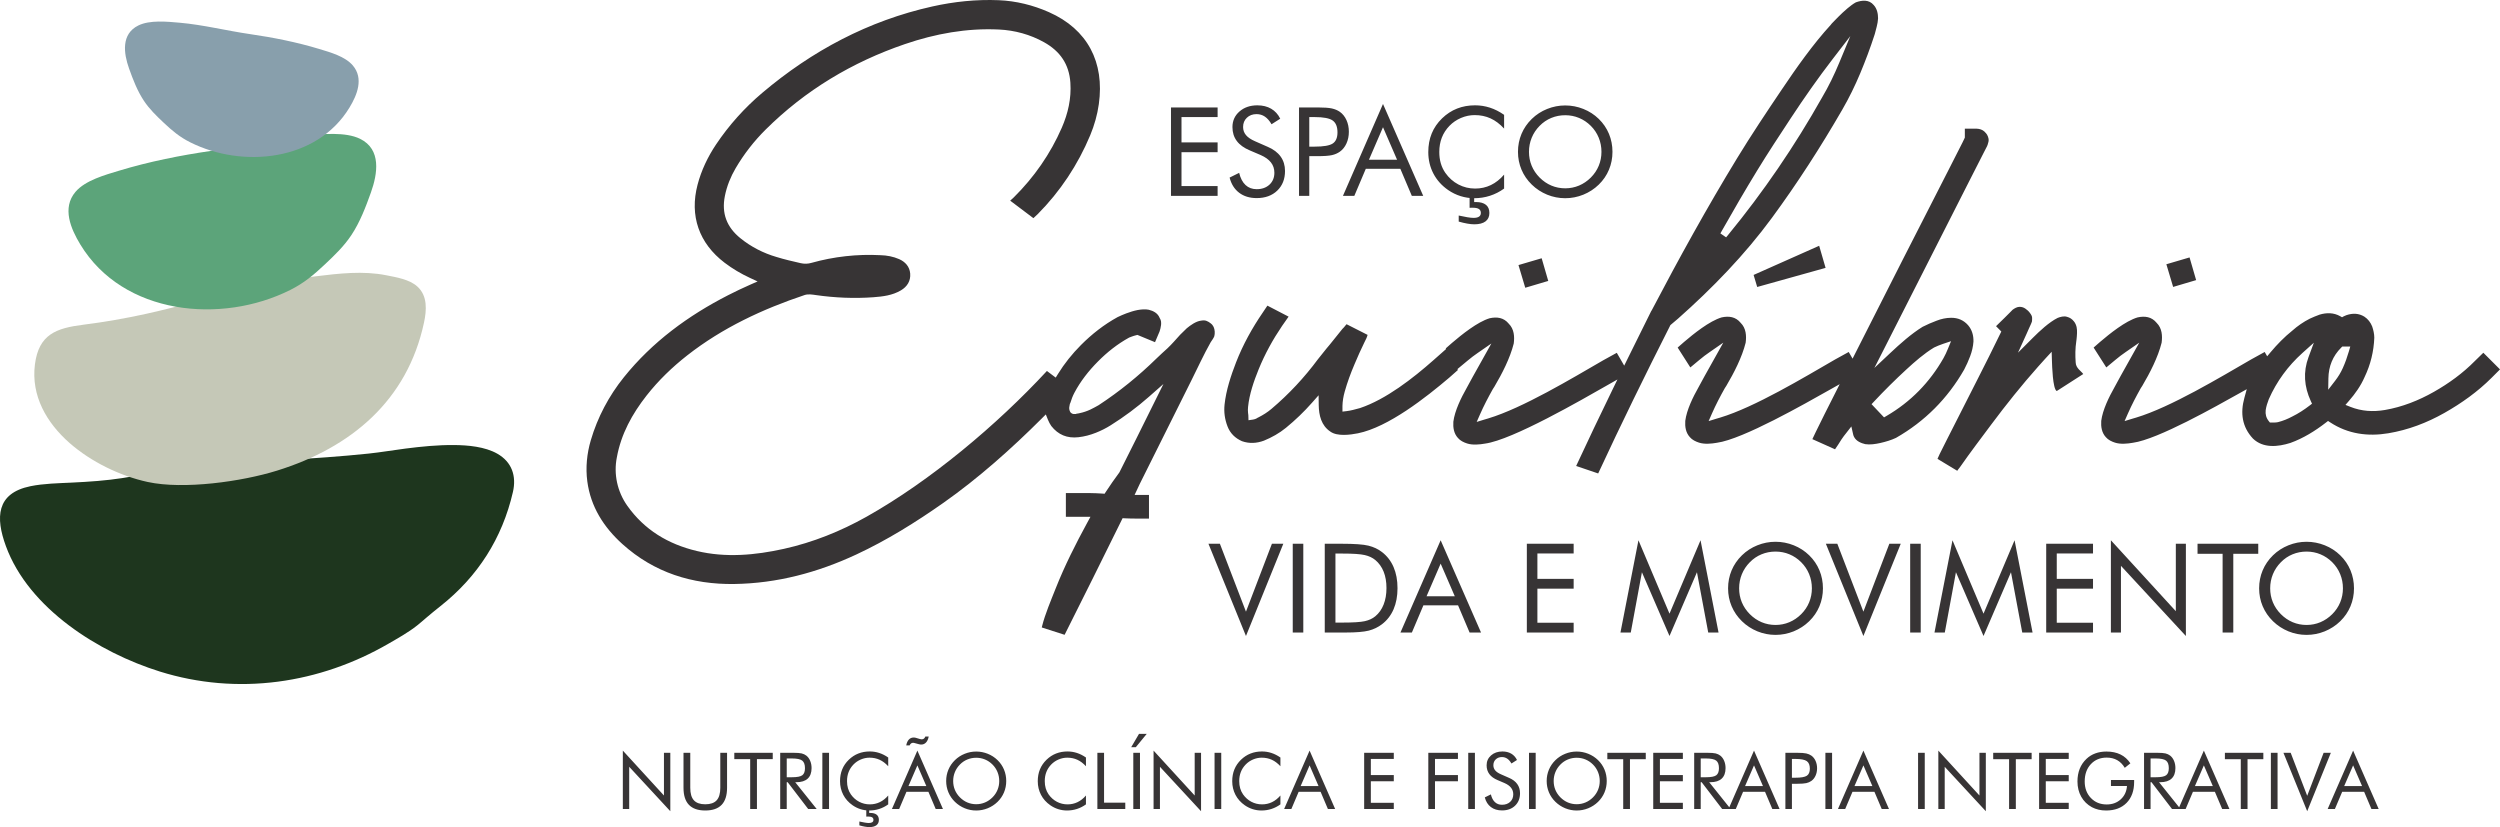 <svg xmlns="http://www.w3.org/2000/svg" xmlns:xlink="http://www.w3.org/1999/xlink" xmlns:xodm="http://www.corel.com/coreldraw/odm/2003" xml:space="preserve" width="224.56mm" height="74.293mm" style="shape-rendering:geometricPrecision; text-rendering:geometricPrecision; image-rendering:optimizeQuality; fill-rule:evenodd; clip-rule:evenodd" viewBox="0 0 22647.97 7492.79"> <defs>  <style type="text/css">       .fil5 {fill:#373435}    .fil3 {fill:#889FAC}    .fil2 {fill:#5CA47A}    .fil0 {fill:#1E361E}    .fil1 {fill:#C5C8B7}    .fil4 {fill:#373435;fill-rule:nonzero}     </style> </defs> <g id="Layer_x0020_1">    <path class="fil0" d="M4646.58 4457.34c-96.58,419.83 -318.9,766.7 -655.59,1032.94 -44.53,35.2 -88.35,71.06 -131.48,107.95 -26.65,22.78 -53.01,46.08 -80.49,67.87 -79.7,63.17 -175.75,116.65 -263.64,167.37 -307.19,177.28 -646.28,296.01 -998.21,341.95 -359.62,46.95 -722.12,16.46 -1068.44,-91.58 -552.56,-172.38 -1187.84,-569.91 -1395.31,-1136.52 -94.3,-257.52 -88.43,-478.99 222.47,-542.75 118.07,-24.22 251.6,-26.72 372.2,-32.52 157.78,-7.58 313.67,-17.76 469.88,-42.65 240.22,-38.27 478.75,-85.68 721.24,-108.25 499.19,-46.44 1001.19,-59.64 1499.74,-112.08 110.53,-11.63 222.02,-31 332.56,-45.17 144.94,-18.57 294.02,-33.5 440.25,-32.31 126.84,1.04 281.03,14.49 393.18,78.26 131.89,75.01 175.22,201.5 141.63,347.5z"></path>  <path class="fil1" d="M3840.99 2923.02c-151.48,706.37 -660.59,1131.68 -1330.89,1340.33 -318.91,99.27 -846.74,174.09 -1173.9,102.59 -249.69,-54.57 -512,-182.59 -704.9,-351.86 -208.44,-182.89 -351.25,-427.84 -314.96,-712.68 34.7,-272.36 192.57,-328.74 437.88,-359.63 191.82,-24.15 381.49,-57.28 570.26,-98.93 163.9,-36.16 325.99,-78.5 488.23,-121.35 161.69,-42.71 323.21,-85.21 486.51,-121.44 185.53,-41.16 371.88,-73.79 560.54,-96.9 210.4,-25.77 429.03,-51.38 639.05,-9.54 92.16,18.36 209.91,37.08 281.75,101.8 94.03,84.71 84.62,214.77 60.42,327.61z"></path>  <path class="fil2" d="M2776.01 1227.17c143.4,-12.59 353.55,-34.48 485.61,30.22 195.43,95.74 158.85,317.02 98.7,486.06 -46.9,131.78 -99.87,270.33 -177.7,387.33 -66.63,100.17 -150.59,180.74 -237.62,262.73 -101.37,95.49 -189.4,170.15 -315.74,233.46 -624.11,312.71 -1513.22,227.62 -1901.28,-411.62 -86.14,-141.9 -168.3,-331.04 -44.15,-477.18 88.95,-104.73 268.82,-153.54 396.48,-192.26 268.8,-81.55 557.74,-139.32 835.88,-179.45 286.26,-41.31 571.96,-114.03 859.83,-139.29z"></path>  <path class="fil3" d="M1626.79 205.66c214.38,18.81 426.82,72.85 639.93,103.61 207.76,29.97 423.5,73.13 624.28,134.05 100.57,30.51 235.26,67.37 305.45,149.99 99.83,117.52 39.22,266.42 -30.65,381.52 -294.64,485.35 -967.93,552.19 -1442.44,314.44 -95.97,-48.09 -163.03,-104.73 -240.05,-177.25 -66.04,-62.22 -129.33,-123.16 -179.9,-199.19 -58.97,-88.64 -99.01,-192.94 -134.53,-292.77 -49.06,-137.85 -72.57,-312.49 84.97,-389.66 103.45,-50.69 260.75,-34.58 372.93,-24.73z"></path>  <path class="fil4" d="M10608.15 1774.35l0 -801.11 422.38 0 0 87.38 -327.17 0 0 229.67 327.17 0 0 88.51 -327.17 0 0 307.03 327.17 0 0 88.52 -422.38 0zm875.44 -444.66c52.1,22.23 91.51,51.73 117.85,88.52 26.5,36.78 39.74,80.48 39.74,130.76 0,73.57 -23.51,132.96 -70.37,177.94 -46.91,45.03 -108.91,67.62 -186.39,67.62 -63.14,0 -115.98,-16.06 -158.72,-48.4 -42.57,-32.29 -71.32,-78.02 -86.47,-137.4l86.47 -42.78c11.73,48.56 31,85.35 57.88,110.36 26.73,25.01 60.3,37.54 100.83,37.54 47.82,0 86.47,-13.82 116.14,-41.28 29.5,-27.63 44.28,-63.46 44.28,-107.52 0,-35.87 -10.28,-66.89 -31,-93.39 -20.55,-26.5 -51.57,-48.72 -93.17,-67.04l-97.51 -41.66c-53.22,-22.22 -93.01,-50.81 -118.93,-85.89 -26.18,-34.91 -39.25,-76.94 -39.25,-125.89 0,-56.91 21.1,-103.98 63.51,-141.15 42.41,-37.17 96.39,-55.85 162.08,-55.85 48.04,0 89.85,10.29 124.93,30.63 35.34,20.51 62.75,50.61 82.36,90.55l-78.77 50.23c-17.78,-30.94 -37.91,-53.92 -60.14,-69.08 -22.22,-15.1 -47.44,-22.75 -75.44,-22.75 -35.88,0 -65.17,10.97 -87.99,32.83 -22.75,21.85 -34.16,49.69 -34.16,83.69 0,28.38 8.78,53.01 26.34,73.74 17.35,20.94 44.61,39.25 81.39,55.31l114.49 50.39zm377.39 84.98l0 359.68 -92.96 0 0 -801.11 167.87 0c58.8,0 102.12,3.16 129.8,9.31 27.79,6.16 51.88,16.44 72.23,30.63 25.6,18.1 45.57,43.17 59.97,74.86 14.35,31.75 21.63,66.88 21.63,105.53 0,38.82 -7.28,73.95 -21.63,105.71 -14.4,31.75 -34.37,56.76 -59.97,74.85 -20.35,14.56 -44.45,25.06 -71.86,31.21 -27.68,6.16 -71,9.32 -130.17,9.32l-26.72 0 -48.2 0zm0 -86.26l48.2 0c81.6,0 136.7,-9.53 164.92,-28.75 28.17,-19.06 42.36,-52.47 42.36,-100.29 0,-50.98 -14.56,-86.86 -43.48,-107.58 -28.98,-20.72 -83.7,-31.16 -163.8,-31.16l-48.2 0 0 267.79zm667.78 -175.9l-127.33 294.67 254.88 0 -127.55 -294.67zm0 -210.66l364.34 832.5 -103.25 0 -104.04 -245.41 -312.76 0 -104.04 245.41 -103.07 0 362.83 -832.5zm1097.12 222.97c-38.28,-41.65 -79.19,-72.44 -122.52,-92.26 -43.48,-19.97 -91.51,-29.87 -143.98,-29.87 -42.36,0 -83.64,8.56 -123.96,25.75 -40.16,17.2 -75.29,41.13 -104.79,71.71 -30.63,31.75 -53.6,67.25 -68.91,106.44 -15.32,39.25 -22.97,82.57 -22.97,130.01 0,37.17 4.5,71.49 13.66,102.86 9.16,31.39 22.75,60.14 41.07,86.48 32.13,45.57 71.54,80.69 118.39,105.32 46.91,24.64 97.51,36.95 151.86,36.95 51.13,0 98.58,-10.6 142.28,-31.7 43.9,-21.16 83.85,-52.7 119.89,-94.72l0 126.42c-39.79,28.8 -82.51,50.65 -128.3,65.37 -45.73,14.79 -93.17,22.07 -142.11,22.07 -42.19,0 -83.48,-6.37 -123.64,-18.9 -40.11,-12.48 -77.64,-31 -112.77,-55.05 -58.26,-40.38 -102.92,-90.22 -133.7,-149.24 -30.85,-59.22 -46.32,-124.02 -46.32,-194.75 0,-61.63 10.28,-117.86 31,-168.3 20.56,-50.6 51.89,-96.34 94.3,-137.62 40.91,-39.41 86.1,-68.91 135.79,-88.35 49.64,-19.61 103.83,-29.3 162.46,-29.3 46.48,0 91.3,7.07 134.62,21.1 43.53,14.03 86.26,35.66 128.67,65.17l0 124.38zm-411.19 842.56l0 -54.89c28.75,6.53 54.89,11.78 78.23,15.52 23.14,3.91 42.04,5.79 56.23,5.79 21.85,0 38.28,-3.75 49.48,-11.25 11.02,-7.44 16.59,-18.64 16.59,-33.57 0,-16.07 -5.94,-28.01 -17.72,-35.66 -11.78,-7.65 -30.26,-11.41 -55.26,-11.41 -7.28,0 -12.91,0 -17.02,0.16 -3.91,0.21 -8.04,0.37 -11.94,0.37l0 -108.11 41.44 0 0 56 15.9 0c39.73,0 69.98,8.41 90.76,25.22 20.73,16.6 31.16,41.28 31.16,73.79 0,33.04 -11.57,58.43 -34.92,76.2 -23.34,17.73 -57.35,26.5 -101.79,26.5 -18.31,0 -39.4,-2.09 -63.29,-6.37 -23.72,-4.11 -49.85,-10.28 -77.86,-18.31zm964.86 -301.36c43.69,0 85.57,-8.25 124.98,-24.84 39.57,-16.66 75.23,-40.92 106.99,-72.67 31.38,-31.38 55.26,-66.83 71.7,-106.61 16.44,-39.79 24.63,-81.97 24.63,-126.42 0,-44.82 -8.19,-87.6 -24.79,-128.14 -16.65,-40.53 -40.53,-76.2 -71.54,-107.2 -31.38,-31.33 -66.88,-55.27 -106.45,-71.71 -39.41,-16.44 -81.44,-24.63 -125.51,-24.63 -44.45,0 -86.63,8.19 -126.42,24.63 -39.79,16.44 -74.86,40.38 -105.48,71.71 -31.39,31.75 -55.27,67.62 -71.71,107.78 -16.44,40.16 -24.68,82.73 -24.68,127.55 0,44.45 8.03,86.42 24.31,125.84 16.23,39.4 40.32,75.07 72.08,107.2 32.12,32.12 67.78,56.39 106.83,72.82 39.19,16.44 81.01,24.69 125.08,24.69zm428.05 -330.54c0,57.3 -10.65,111.27 -31.75,161.87 -21.1,50.81 -51.94,95.79 -92.42,135.21 -40.53,39.4 -87.23,69.66 -139.92,91.13 -52.85,21.31 -107.36,31.97 -163.96,31.97 -56.55,0 -110.89,-10.66 -163.38,-31.97 -52.31,-21.47 -98.79,-51.73 -139.32,-91.13 -40.92,-39.79 -71.92,-84.93 -93.39,-135.74 -21.25,-50.61 -31.91,-104.42 -31.91,-161.34 0,-57.35 10.66,-111.32 31.91,-162.31 21.47,-50.81 52.47,-96.17 93.39,-135.95 40.16,-39.03 86.47,-69.08 139.11,-90.17 52.47,-21.1 107.04,-31.75 163.59,-31.75 56.97,0 111.7,10.65 164.55,31.75 52.64,21.1 99.17,51.14 139.33,90.17 40.48,39.41 71.32,84.61 92.42,135.42 21.1,50.98 31.75,105.11 31.75,162.84z"></path>  <path class="fil4" d="M11287.43 5761.64l-339.89 -835.73 103.72 0 236.17 615.27 235.11 -615.27 103.28 0 -338.39 835.73zm423.81 -31.51l0 -804.22 95.63 0 0 804.22 -95.63 0zm386.74 -89.99l60.94 0c98.77,0 167.22,-4.33 205.23,-12.9 38.08,-8.64 69.77,-23.24 95.08,-44.29 33,-27.37 58.12,-62.75 75.16,-106.09 17.22,-43.47 25.86,-93.13 25.86,-149.18 0,-56.25 -8.45,-105.72 -25.49,-148.5 -17.03,-42.52 -42.15,-77.78 -75.53,-105.72 -25.3,-21.17 -57.37,-36.2 -96.39,-45.15 -38.96,-9.02 -106.85,-13.52 -203.92,-13.52l-60.94 0 0 625.35zm-96.77 89.99l0 -804.22 154.51 0c114.18,0 194.59,5.82 241.25,17.29 46.67,11.58 87.74,30.93 122.82,57.93 46.09,35.57 81.17,80.98 104.96,136.28 23.8,55.31 35.58,119 35.58,191.21 0,71.77 -11.78,135.16 -35.39,190.27 -23.61,55.11 -58.69,100.45 -105.15,136.08 -35.26,27 -75.22,46.29 -120,57.94 -44.97,11.4 -114.74,17.22 -209.56,17.22l-34.51 0 -154.51 0zm1049.98 -624.22l-127.82 295.8 255.9 0 -128.08 -295.8zm0 -211.5l365.76 835.73 -103.66 0 -104.47 -246.32 -313.96 0 -104.4 246.32 -103.53 0 364.25 -835.73zm780.74 835.73l0 -804.22 424.07 0 0 87.74 -328.43 0 0 230.59 328.43 0 0 88.81 -328.43 0 0 308.2 328.43 0 0 88.86 -424.07 0zm1292.42 31.51l-249.89 -577.76 -101.03 546.25 -93.37 0 163.08 -835.73 281.2 664.94 281.2 -664.94 163.09 835.73 -93.38 0 -102.15 -546.25 -248.77 577.76zm960.36 -100.08c43.9,0 85.86,-8.27 125.44,-24.99 39.71,-16.66 75.53,-41.03 107.41,-72.9 31.5,-31.51 55.49,-67.08 71.96,-107.04 16.47,-39.96 24.74,-82.3 24.74,-126.89 0,-45.03 -8.27,-87.94 -24.93,-128.64 -16.66,-40.64 -40.64,-76.47 -71.77,-107.6 -31.51,-31.5 -67.14,-55.49 -106.85,-71.96 -39.59,-16.53 -81.73,-24.74 -126.01,-24.74 -44.6,0 -87,8.21 -126.89,24.74 -39.96,16.47 -75.16,40.46 -105.91,71.96 -31.51,31.88 -55.49,67.9 -72.03,108.17 -16.47,40.33 -24.74,83.04 -24.74,128.08 0,44.59 8.09,86.74 24.37,126.32 16.35,39.59 40.52,75.34 72.4,107.6 32.19,32.25 68.02,56.61 107.22,73.08 39.33,16.54 81.35,24.81 125.57,24.81zm429.69 -331.81c0,57.49 -10.71,111.73 -31.88,162.52 -21.23,50.98 -52.1,96.14 -92.81,135.72 -40.65,39.52 -87.56,69.89 -140.42,91.44 -53.05,21.42 -107.78,32.07 -164.59,32.07 -56.81,0 -111.35,-10.65 -164.03,-32.07 -52.48,-21.54 -99.14,-51.92 -139.85,-91.44 -41.03,-39.96 -72.15,-85.3 -93.69,-136.29 -21.42,-50.79 -32.07,-104.78 -32.07,-161.95 0,-57.56 10.65,-111.74 32.07,-162.9 21.54,-51.04 52.67,-96.58 93.69,-136.47 40.33,-39.21 86.8,-69.4 139.65,-90.57 52.68,-21.17 107.41,-31.87 164.22,-31.87 57.17,0 112.1,10.7 165.15,31.87 52.86,21.17 99.58,51.36 139.86,90.57 40.71,39.52 71.58,84.86 92.81,135.9 21.17,51.17 31.88,105.53 31.88,163.47zm366.45 431.89l-339.89 -835.73 103.72 0 236.17 615.27 235.11 -615.27 103.28 0 -338.39 835.73zm423.81 -31.51l0 -804.22 95.63 0 0 804.22 -95.63 0zm664.55 31.51l-249.89 -577.76 -101.02 546.25 -93.38 0 163.08 -835.73 281.2 664.94 281.21 -664.94 163.08 835.73 -93.38 0 -102.15 -546.25 -248.77 577.76zm567.8 -31.51l0 -804.22 424.07 0 0 87.74 -328.43 0 0 230.59 328.43 0 0 88.81 -328.43 0 0 308.2 328.43 0 0 88.86 -424.07 0zm586.02 0l0 -835.73 588.28 642.46 0 -610.95 91.12 0 0 835.73 -588.27 -635.69 0 604.18 -91.13 0zm1012.09 0l0 -713.1 -227.16 0 0 -91.12 550.01 0 0 91.12 -226.1 0 0 713.1 -96.76 0zm760.51 -68.57c43.9,0 85.87,-8.27 125.44,-24.99 39.71,-16.66 75.53,-41.03 107.41,-72.9 31.51,-31.51 55.49,-67.08 71.96,-107.04 16.48,-39.96 24.74,-82.3 24.74,-126.89 0,-45.03 -8.26,-87.94 -24.92,-128.64 -16.66,-40.64 -40.64,-76.47 -71.78,-107.6 -31.5,-31.5 -67.14,-55.49 -106.85,-71.96 -39.58,-16.53 -81.73,-24.74 -126.01,-24.74 -44.59,0 -86.99,8.21 -126.89,24.74 -39.96,16.47 -75.16,40.46 -105.91,71.96 -31.5,31.88 -55.49,67.9 -72.02,108.17 -16.47,40.33 -24.74,83.04 -24.74,128.08 0,44.59 8.08,86.74 24.37,126.32 16.34,39.59 40.51,75.34 72.39,107.6 32.19,32.25 68.02,56.61 107.22,73.08 39.33,16.54 81.36,24.81 125.57,24.81zm429.7 -331.81c0,57.49 -10.71,111.73 -31.88,162.52 -21.23,50.98 -52.11,96.14 -92.82,135.72 -40.64,39.52 -87.55,69.89 -140.41,91.44 -53.05,21.42 -107.79,32.07 -164.6,32.07 -56.8,0 -111.35,-10.65 -164.02,-32.07 -52.48,-21.54 -99.15,-51.92 -139.86,-91.44 -41.02,-39.96 -72.15,-85.3 -93.69,-136.29 -21.42,-50.79 -32.06,-104.78 -32.06,-161.95 0,-57.56 10.64,-111.74 32.06,-162.9 21.54,-51.04 52.68,-96.58 93.69,-136.47 40.33,-39.21 86.81,-69.4 139.66,-90.57 52.67,-21.17 107.41,-31.87 164.21,-31.87 57.18,0 112.11,10.7 165.15,31.87 52.87,21.17 99.58,51.36 139.86,90.57 40.71,39.52 71.59,84.86 92.82,135.9 21.17,51.17 31.88,105.53 31.88,163.47z"></path>  <path class="fil5" d="M22647.97 3346.44l-150.93 -150.93 -76.3 74.46c-109.38,111.09 -236.53,203.38 -372.27,280.26 -138.09,78.18 -286.56,136.94 -443.28,163.89 -105.99,18.22 -211.82,11.81 -312.19,-28.21l-45.05 -17.88 31.81 -36.63c56,-64.32 107.2,-136.43 141.48,-215.54 54.06,-112.93 83.24,-232.45 87.94,-356.26 0,-34.34 -8.31,-70.16 -19.2,-102.27 -14.62,-36.46 -37.5,-66.79 -70.68,-88.68 -51.25,-31.47 -105.53,-32.79 -162.46,-13.65 -7.92,2.64 -15.82,5.85 -23.16,9.86l-16.8 9.23 -16.62 -9.46c-59.27,-33.47 -123.13,-33.13 -186.47,-14.44 -29.87,10.72 -60.08,23.44 -89.2,36.8 -56.87,28.83 -109.66,65.17 -158.44,108.51 -72.28,57.84 -136.95,124.57 -195.93,194.61l-31.53 37.5 -22.59 -38.98 -121.92 67.18c-283.52,163.89 -729.73,432.91 -1041.96,527.04 -11.12,3.38 -22.3,6.41 -33.42,9.85l-71.83 22.02 30.27 -68.79c34.45,-78.3 74.41,-154.71 116.32,-229.35 4.36,-7.8 9.34,-15.41 13.7,-21.03 69.59,-117.81 141.82,-257.61 175.3,-390.95 8.08,-61.28 4.36,-130.87 -45.06,-179.59 -45.51,-56.29 -107.87,-63.74 -172.71,-49.58 -110.23,32.56 -254.05,148.92 -341.13,223.16l-57.14 50.09 114.87 180 82.15 -68.33c29.86,-25.63 61.84,-49.19 94.46,-71.71l121.93 -84.39 -72.34 129.44c-32.27,57.67 -64.49,115.45 -96.65,172.77 -18,33.71 -36.23,67.64 -55.15,101.23 -49.87,88.34 -107.65,204.71 -120.38,305.48 -3.44,51.71 3.96,106.11 41.62,146.98 20.98,25.05 53.36,40.3 83.11,49.87 49.3,15.82 111.32,10.21 162.17,1.15 225.73,-30.33 758.27,-332.99 959.82,-445.41l71.66 -40.01 -21.72 79.16c-37.89,137.7 -20.81,262.6 78.01,368.59 92.7,89.14 225.74,75.04 339.31,39.09 115.62,-41.5 224.02,-108.63 321.23,-184.01l19.43 -15.02 20.52 13.41c159.64,104.5 338.95,129.33 525.77,98.14 179.42,-29.92 348.99,-94.47 507.09,-183.79 154.99,-87.58 301.92,-192.2 428.03,-318.31l76.53 -76.59zm-1734.78 -111.09c-49.99,134.82 -39.27,267.25 20.29,396.97l11.47 24.88 -21.73 16.68c-49.3,38 -101.57,72.05 -156.89,99.22 -40.58,21.9 -84.15,39.62 -130.29,51.37 -12.27,2.46 -23.9,3.33 -35.54,3.33 -6.83,0 -13.71,0 -20.52,0l-16.39 0 -10.33 -12.79c-23.5,-29.01 -32.21,-62.31 -27.92,-99.86 4.99,-33.65 15.48,-66.21 27.81,-98.08 71.54,-161.99 173.63,-301.34 304.79,-419.2l103.64 -93.15 -48.38 130.64zm306.17 -96.31l72.34 0 -12.79 44.02c-15.02,51.54 -32.9,102.33 -54.98,151.28 -18.34,40.76 -41.61,78.99 -68.9,114.3l-63.28 82.04 1.65 -103.59c1.72,-107.94 39.38,-201.55 115.85,-277.96l10.1 -10.1zm-11563.46 1327.62l0 214.96 105.01 0c19.95,0 39.96,0 59.91,0l57.95 0 -27.75 50.85c-105.52,193.46 -206.7,393.92 -287.76,598.97 -40.93,103.47 -95.56,231.7 -122.56,339.7 -1.15,4.25 -2.29,8.65 -3.21,13.13l206.93 66.54c172.84,-343.36 344.63,-689.49 515.4,-1036.06l10.02 -20.4 22.7 1.26c36.97,2.01 74.24,2.41 111.26,2.41l105.02 0 0 -214.11 -130.36 0 46.89 -100.2c156.21,-313.62 312.25,-626.89 468.85,-939.88 55.37,-110.52 111.37,-233.31 173.23,-342.69 8.25,-11 14.5,-20.75 20.23,-30.44 3.9,-6.71 10.89,-17.88 12.84,-24.31 3.16,-13.12 5.34,-28.2 3.84,-43.04 -2.29,-29.81 -11.63,-55.77 -37.08,-74.46 -11.24,-9.52 -23.62,-16.29 -36.35,-21.5 -15.24,-6.65 -33.71,-5.56 -50.44,-2.58 -45.98,5.4 -96.2,41.68 -129.21,68.96 -40.64,37.49 -79.75,78.19 -116.72,121.64 -19.14,20.46 -38.23,41.61 -58.23,59.9 -33.59,30.67 -67.53,60.89 -99.98,92.7 -160.67,157.24 -335.45,299.29 -524.34,422.94 -24.59,14.33 -49.41,26.94 -74.4,39.43 -30.73,14.45 -62.71,25.05 -94.7,31.99 -10.09,2.69 -20.93,4.58 -31.87,5.45l-2.92 2.92 -18.35 0c-11.17,0 -21.44,-4.7 -29.24,-12.56l-3.89 -3.9 -2.52 -4.92c-6.3,-12.5 -9.12,-25.69 -7.56,-39.73 0.92,-8.83 2.8,-17.43 4.58,-26.08l0.87 -4.36 1.95 -4.01c1.2,-2.41 2.35,-4.7 3.04,-6.66 9.06,-30.49 20.81,-61.39 35.94,-90.1 55.32,-104.85 129.38,-198.86 212.66,-282.9 83.87,-84.72 177.19,-159.07 283.58,-217.54 8.95,-3.83 16.4,-5.96 24.13,-9.17 13.29,-5.1 26.48,-8.82 39.73,-12.09l11 -2.75 159.41 65.92 41.11 -96.87c10.55,-31.76 24.53,-86.22 3.44,-118.2l-1.9 -2.86 -1.26 -3.22c-17.02,-42.19 -56.46,-62.42 -98.08,-72.8 -31.93,-6.77 -69.53,-2.86 -101.57,2.75 -34.74,6.88 -69.03,17.94 -102.21,30.27 -26.09,10.32 -53.54,21.15 -78.36,33.58 -122.67,67.19 -233.82,154.26 -332.71,253.77 -78.93,79.39 -149.44,166.87 -208.13,262.26l-19.84 32.21 -79.8 -60.19c-452.46,488.79 -1057.21,996.29 -1634.23,1320.57 -233.93,131.43 -485.59,232.5 -747.84,290.74 -261.57,58.06 -527.32,82.43 -790.54,19.42 -259.34,-62.14 -474.13,-190.83 -629.48,-410.55 -89.42,-126.51 -124.56,-286.56 -93.78,-438.35 38.11,-210.26 138.26,-392.39 269.19,-559.25 107.08,-136.43 232.73,-257.61 369.16,-364.41 318.43,-249.12 681.75,-418.69 1063.81,-546.46 32.16,-10.04 68.44,-3.84 100.77,0.81 172.09,24.65 346.81,32.27 520.21,19.66 87.59,-6.41 172.83,-16.96 249.99,-62.31 56.58,-33.3 89.48,-85.35 84.2,-152.08 -4.98,-62.65 -44.43,-106.56 -100.6,-131.1 -52.91,-23.1 -111.09,-34.22 -169.15,-35.54 -210.44,-11.11 -422.19,12.73 -624.26,69.42 -31.41,9.52 -65.63,10.38 -97.96,2.87 -73.26,-16.97 -146.69,-33.42 -218.23,-55.72 -118.95,-34.34 -231.3,-91.89 -327.83,-170.08 -124.28,-100.65 -172.26,-225.51 -140.73,-383.09 17.71,-88.68 51.71,-173.29 97.4,-251.25 75.15,-128.12 166.93,-245.92 272.34,-350.53 358.56,-355.81 783.78,-610.79 1261.06,-773.87 275.9,-94.24 560.11,-146.12 852.35,-132.07 143.24,6.88 282.83,45.16 408.2,115.11 145.25,81.05 227.23,199.03 238.52,366.47 9.63,142.73 -20.99,277.56 -77.74,408.03 -102.77,236.28 -251.7,450.05 -435.14,631.19 -10.6,10.09 -21.38,19.95 -32.32,29.57l210.2 158.5c13.12,-11.87 26.08,-23.9 38.69,-36.12 203.62,-204.88 364.92,-448.21 476.08,-715.05 37.6,-90.22 64.55,-185.44 78.07,-282.31 52.69,-377.65 -100.83,-677.62 -452.74,-833.08 -143.83,-63.52 -297.22,-101.41 -454.46,-107.95 -201.61,-8.31 -403.95,12.73 -600.75,56.64 -579.42,129.14 -1090.64,401.43 -1542.34,783.72 -160.06,135.4 -300.95,292.69 -417.66,466.84 -74.52,111.27 -132.88,233.77 -167.1,363.43 -74.47,282.03 12.95,531.68 245,707.89 71.19,54.12 148.53,99.69 229.58,137.29l68.96 31.93 -69.53 30.72c-66.21,29.24 -131.57,60.36 -196.05,93.32 -363.95,186.08 -688.57,424.2 -945.95,744.29 -135.8,168.87 -238.24,362.34 -299.35,570.32 -35.42,120.38 -48.32,248.09 -31.75,372.77 30.44,229.7 148.69,415.31 318.71,568.42 285.93,257.55 631.19,366.65 1012.68,361.14 387.68,-5.56 755.35,-103.98 1105.6,-267.25 277.85,-129.49 538.56,-291.95 789.06,-467.99 315.74,-221.9 617.6,-491.09 890.8,-764.07l36.86 -36.85 19.37 48.38c8.08,20.23 18.63,39.43 30.27,56.52 62.37,79.63 143.43,112.87 244.83,101.75 55.6,-6.14 108.91,-20.46 160.79,-41.22 45.97,-18.4 90.35,-40.64 132.24,-66.96 122.33,-76.75 238.24,-162.79 346.58,-258.24l131.44 -115.79 -248.5 500.54 -150.65 300.44 -1.78 2.41c-42.14,56.69 -82.43,114.7 -121.07,173.8l-11.12 17.02 -20.23 -1.55c-73.71,-5.5 -151.45,-4.81 -225.4,-4.81l-105.01 0zm5304.2 -1651.43c-72.81,146.34 -145.43,292.8 -217.66,439.5l-28.38 57.73 -67.3 -116.32 -121.92 67.19c-283.52,163.88 -729.73,432.9 -1041.96,527.03 -11.12,3.38 -22.3,6.42 -33.42,9.86l-71.83 22.01 30.27 -68.78c34.45,-78.3 74.41,-154.72 116.32,-229.35 4.35,-7.8 9.34,-15.42 13.7,-21.04 69.59,-117.8 141.82,-257.61 175.3,-390.94 8.08,-61.28 4.36,-130.87 -45.06,-179.59 -45.51,-56.3 -107.87,-63.75 -172.71,-49.59 -110.23,32.57 -254.05,148.93 -341.13,223.16l-57.2 50.1 3.44 5.45 -115.91 102.38c-183.89,162.4 -427.69,353.29 -663.8,432.68 -21.96,6.19 -43.12,11.86 -64.44,16.96 -18.46,4.48 -37.49,8.31 -56.41,10.61l-38.47 4.58 0 -43.68c0,-2.46 0,-4.92 0,-7.8 0.98,-43.62 8.49,-86.96 20.12,-128.63 23.85,-85.18 54.46,-168.13 89.26,-249.41 28.15,-65.7 56.64,-132.3 88.56,-196.21 6.54,-13.07 12.5,-26.72 18.69,-38.12 3.84,-9 8.2,-20.12 11.12,-31.3l-190.55 -96.65c-3.15,3.66 -6.24,7.33 -9.34,10.83 -8.54,10.55 -18.41,23.1 -28.72,32.16 -29.46,35.93 -59.68,73.48 -89.65,111.55 -18.11,22.24 -35.54,44.71 -53.83,65.4 -25.8,32.1 -51.99,64.84 -77.73,97.22 -122.56,165.38 -263.29,316.59 -420.93,449.81 -35.6,30.16 -75.72,55.44 -117.28,76.59 -3.27,1.66 -6.6,3.27 -7.56,3.5 -11.41,8.53 -27.35,14.67 -44.08,17.14l-39.32 5.68 -1.38 -46.26c-1.78,-9.23 -2.74,-16 -2.69,-21.32 -1.66,-16.46 -1.95,-35.26 0.17,-52.97 11.18,-114.25 52.63,-234.4 95.79,-340.56 56.41,-138.55 128.52,-269.83 212.67,-393.7l58.75 -83.7 -192.03 -99.69 -41.16 61.51c-96.93,141.19 -180.34,292.12 -242.48,451.65 -46.61,119.63 -90.97,254.8 -104.45,383.1 -7.17,68.1 2.06,133.27 26.6,197.3 24.54,63.97 70.28,107.65 131.38,134.48 65.98,23.22 132.83,19.61 198.81,-4.93 71.42,-29.35 139.52,-67.41 199.82,-116.76 84.73,-69.37 163.83,-145.32 236.28,-227.46l59.05 -66.96 1.14 89.26c1.15,92.06 23.45,185.55 105.02,239.66 62.03,45.75 181.09,29.58 249.93,15.76 275.15,-55.31 618.52,-326.51 827.29,-503.98l79.45 -70.29 -6.08 -6.76 92.01 -76.47c29.86,-25.63 61.84,-49.19 94.46,-71.72l121.93 -84.38 -72.34 129.44c-32.27,57.67 -64.49,115.45 -96.65,172.77 -18,33.71 -36.23,67.63 -55.15,101.23 -49.87,88.34 -107.65,204.71 -120.38,305.48 -3.44,51.71 3.96,106.1 41.62,146.98 20.98,25.05 53.36,40.3 83.11,49.87 49.3,15.82 111.32,10.21 162.17,1.14 248.84,-33.41 880.83,-399.66 1103.13,-526.11l96.53 -54.86 -48.55 99.8c-110.47,227.05 -219.32,454.81 -325.54,683.82l199.54 67.75c208.66,-449.87 427.23,-895.45 651.25,-1337.87l3.1 -6.19 69.82 -59.16c310.52,-275.04 604.02,-577.82 850.17,-912.88 230.73,-314.01 441.85,-642.19 636.86,-979.37 61.39,-106.22 115.51,-216.63 162.8,-329.78 47.4,-113.39 90.63,-228.55 128.52,-345.44 0.75,-3.95 2.01,-7.8 3.67,-11.46 5.73,-22.08 11.41,-44.08 17.25,-66.04 6.66,-24.71 10.5,-49.76 12.04,-74.18 -0.06,-42.36 -8.77,-87.13 -39.21,-120.72 -43.39,-52.05 -106.56,-44.43 -161.93,-24.82 -25.16,13.65 -51.65,34.28 -75.5,54.12 -29.69,24.65 -57.33,51.42 -84.78,78.48 -19.72,19.37 -38.87,39.2 -57.84,59.27 -3.04,4.47 -6.24,8.89 -9.57,12.15 -162.11,177.12 -309.6,387.21 -444.02,586.7 -137.58,204.07 -275.33,410.27 -403.5,620.35 -273.1,447.58 -527.15,908.24 -770.66,1372.56l-5.15 9.8 -1.26 0.64zm640.7 -728.18c103.06,-181.94 207.97,-363.03 317.11,-541.42 98.78,-161.43 203.33,-320.21 307.38,-478.25 119.81,-181.94 245,-360.85 377.93,-533.5l159.24 -206.88 -100.26 241.04c-45.05,108.4 -96.36,215.08 -156.2,315.69 -246.49,437.66 -529.67,853.49 -848.68,1242.14l-20.06 24.36 -51.99 -35.7 15.53 -27.46zm4086.07 512.24l208.32 -61.73 -59.62 -205.51 -210.09 61.79 61.39 205.45zm-2134.67 1557.77l178.74 107.82c0.81,-1.03 1.55,-2.06 2.29,-3.1l10.27 -14.79 0.8 0c5.45,-7.56 11.12,-14.97 16.46,-21.96 89.25,-128.01 185.32,-254.41 279.05,-380.05 134.43,-180.12 274.92,-355.81 424.2,-523.82 21.61,-24.37 43.17,-48.84 65.29,-72.69l57.03 -61.74 2.58 84.04c1.2,40.06 7.16,253.08 42.76,271.25 2.06,-0.11 5.96,-2.86 7.62,-3.89l233.25 -149.73c-19.03,-27.46 -66.9,-52.39 -68.62,-104.91 -4.58,-62.37 -4.24,-127.2 5.57,-191.45 1.2,-4.99 1.78,-8.66 1.89,-13.99 3.67,-33.59 8.6,-84.15 0.87,-115.4 -4.42,-18.11 -11.7,-36.28 -24.37,-51.18 -16.57,-21.04 -36.12,-34.45 -62.77,-41.39 -27.11,-9.23 -61.62,0.98 -84.38,9.91 -78.07,39.15 -162.74,118.43 -225.11,180.74l-134.37 134.43 78.77 -173.01c6.99,-15.36 14.44,-30.78 20.92,-47.35 7.86,-17.65 23.28,-48.49 27.29,-64.14 0.74,-8.37 2.98,-37.26 -1.72,-46.61l-1.49 -2.92 -0.8 -2.8c-2.47,-6.47 -10.66,-17.71 -15.19,-23.85 -11.12,-15.47 -25.57,-28.09 -40.99,-38.63 -16.06,-11.06 -33.19,-16.12 -52.69,-16.12 -22.13,0 -45.28,13.6 -62.88,26.66 -5.67,6.6 -12.73,13.24 -18.57,19.03 -9.58,9.58 -19.15,19.09 -28.72,28.66 -7.97,8.03 -17.31,16.23 -25.63,25.63l-77.03 75.21 47.74 48.5 -10.6 21.84c-64.38,132.59 -130.24,264.49 -197.14,395.82 -72.34,142.05 -144.45,284.21 -216.46,426.44 -44.82,88.62 -90.46,177.07 -134.14,265.69 -4.53,10.04 -13.46,28.32 -19.72,43.85zm-804.36 -968.42l-121.93 67.18c-283.51,163.89 -729.73,432.91 -1041.96,527.04 -11.12,3.38 -22.3,6.41 -33.42,9.85l-71.82 22.02 30.27 -68.79c34.45,-78.3 74.4,-154.71 116.31,-229.35 4.36,-7.8 9.34,-15.41 13.7,-21.03 69.59,-117.81 141.82,-257.61 175.3,-390.95 8.09,-61.28 4.36,-130.87 -45.05,-179.59 -45.52,-56.29 -107.88,-63.74 -172.71,-49.58 -110.23,32.56 -254.06,148.92 -341.13,223.16l-57.15 50.09 114.87 180 82.15 -68.33c29.86,-25.63 61.85,-49.19 94.47,-71.71l121.92 -84.39 -72.34 129.44c-32.27,57.67 -64.49,115.45 -96.64,172.77 -18,33.71 -36.24,67.64 -55.15,101.23 -49.87,88.34 -107.65,204.71 -120.38,305.48 -3.44,51.71 3.95,106.11 41.61,146.98 20.99,25.05 53.37,40.3 83.12,49.87 49.3,15.82 111.32,10.21 162.16,1.15 234.68,-31.53 804.31,-357.81 1013.83,-475.61l98.3 -55.26 -50.73 100.71c-55.83,110.75 -112.52,221.44 -166.41,333.16 -10.2,21.27 -20.23,42.76 -30.44,64.14l205.34 92.06c20.4,-28.71 39.09,-58.7 57.72,-88.5 13.07,-20.87 30.33,-41.73 45.52,-61.17l44.66 -57.33 15.99 70.91c1.26,5.62 4.14,17.2 8.37,23.73 20.24,39.38 64.26,56.81 101.86,65.75 42.25,6.88 93.27,-0.92 135.74,-10.49 48.44,-10.94 97.97,-25.62 141.82,-46.14 261.63,-149.33 467.76,-356.38 618,-618.52 20.82,-38.87 38.76,-80.08 54.52,-121.75 16.16,-42.76 26.66,-87.31 29.8,-132.13 1.32,-55.04 -12.26,-106.17 -48.89,-148.81 -40.7,-45.64 -90.8,-66.96 -152.14,-66.96 -45.74,0 -90.11,9.57 -132.88,26.37 -43.79,16.33 -86.44,34.85 -126.62,55.31 -102.5,63.06 -204.99,154.72 -293.44,237.84l-143.66 134.94 89.43 -175.58c137.58,-270.17 274.53,-540.68 411.7,-811.02 118.03,-232.68 235.88,-465.47 354.25,-697.98 44.83,-88.05 89.43,-176.26 134.54,-264.2 10.55,-20.52 21.55,-41.1 31.3,-60.83 1.26,-3.09 3.33,-7.5 5.1,-13.18 5.96,-16.73 11.41,-37.32 8.09,-53.48 -2.64,-13.07 -6.88,-26.02 -13.41,-36.85 -3.05,-4.59 -7.17,-10.67 -11.47,-15.76 -4.19,-2.81 -7.74,-6.48 -10.38,-10.78 -20.23,-19.31 -45.39,-26.94 -72.8,-28.03l-106.8 0 0 80.83 -19.89 41.78c-40.64,81.29 -82.04,161.94 -123.31,242.54 -140.1,273.38 -279.79,546.93 -418.98,820.82 -142.33,280.08 -284.55,560.22 -426.14,840.71l-28.65 56.75 -35.03 -60.53zm898.55 -28.38c-11.87,28.96 -24.94,57.96 -40.47,85.13 -125.02,219.26 -296.48,394.79 -514.48,521.99l-23.56 13.76 -113.16 -119.63 22.13 -23.62c94.24,-100.65 192.32,-197.88 293.79,-291.26 75.15,-69.25 161.36,-144.86 250.27,-198.34 13.41,-6.76 26.08,-12.09 38.41,-17.14 14.22,-6.25 29.29,-11.53 44.37,-16.57l71.19 -23.73 -28.48 69.42zm-1727.62 -560.45l619.49 -173 -58.12 -200.24 -593.94 264.21 32.57 109.02zm-2101.25 7l208.32 -61.74 -59.62 -205.5 -210.09 61.79 61.39 205.45z"></path>  <path class="fil4" d="M5642.36 7328.96l0 -529.18 372.48 406.82 0 -386.87 57.69 0 0 529.18 -372.47 -402.49 0 382.54 -57.7 0zm549.68 -509.23l61.26 0 0 316.97c0,51.49 10.88,89.24 32.87,113.35 21.98,24.06 56.27,36.18 103.12,36.18 46.91,0 81.2,-12.11 103.17,-36.18 21.94,-24.11 32.87,-61.86 32.87,-113.35l0 -316.97 61.26 0 0 316.97c0,68.83 -16.39,120.32 -49.15,154.51 -32.87,34.19 -82.27,51.28 -148.26,51.28 -65.89,0 -115.14,-17.09 -148,-51.28 -32.77,-34.19 -49.15,-85.68 -49.15,-154.51l0 -316.97zm604.06 509.23l0 -451.53 -143.88 0 0 -57.7 348.26 0 0 57.7 -143.17 0 0 451.53 -61.21 0zm271.95 0l0 -509.23 119.61 0c34.08,0 59.11,1.94 74.94,5.7 15.87,3.91 29.91,10.48 41.98,19.74 15.11,11.76 26.71,27.62 35.06,47.47 8.39,19.84 12.57,41.76 12.57,65.89 0,41.66 -11.65,73.46 -34.91,95.04 -23.35,21.72 -57.44,32.56 -102.42,32.56l-10.83 0 194.45 242.84 -76.92 0 -185.86 -242.84 -8.54 0 0 242.84 -59.12 0zm59.12 -457.94l0 170.23 46.14 0c47.37,0 79.06,-6.05 95.09,-18.26 16.03,-12.1 23.96,-33.37 23.96,-63.75 0,-32.66 -8.19,-55.45 -24.67,-68.63 -16.49,-13.02 -47.98,-19.59 -94.38,-19.59l-46.14 0zm322.71 457.94l0 -509.23 60.54 0 0 509.23 -60.54 0zm596.69 -387.42c-24.37,-26.45 -50.37,-46.05 -77.89,-58.62 -27.62,-12.72 -58.15,-19.02 -91.53,-19.02 -26.92,0 -53.17,5.49 -78.81,16.38 -25.5,10.94 -47.83,26.15 -66.55,45.59 -19.49,20.2 -34.08,42.73 -43.8,67.66 -9.77,24.93 -14.6,52.45 -14.6,82.63 0,23.6 2.85,45.44 8.65,65.37 5.8,19.95 14.5,38.21 26.1,54.95 20.45,29.01 45.49,51.28 75.25,66.96 29.81,15.67 61.97,23.5 96.51,23.5 32.52,0 62.68,-6.76 90.47,-20.14 27.88,-13.43 53.26,-33.48 76.21,-60.19l0 80.33c-25.28,18.26 -52.51,32.16 -81.55,41.57 -29.11,9.36 -59.22,13.99 -90.36,13.99 -26.82,0 -53.02,-4.01 -78.56,-12 -25.55,-7.94 -49.35,-19.7 -71.69,-35.01 -37.03,-25.65 -65.42,-57.34 -85.02,-94.83 -19.54,-37.65 -29.4,-78.81 -29.4,-123.79 0,-39.17 6.51,-74.88 19.69,-106.94 13.07,-32.21 33.02,-61.26 59.93,-87.51 26,-25.03 54.74,-43.8 86.29,-56.12 31.6,-12.47 66.04,-18.68 103.29,-18.68 29.56,0 58.04,4.53 85.58,13.43 27.67,8.91 54.84,22.69 81.8,41.41l0 79.07zm-261.41 535.58l0 -34.9c18.32,4.11 34.91,7.47 49.76,9.81 14.7,2.49 26.71,3.71 35.71,3.71 13.89,0 24.32,-2.39 31.45,-7.12 7.02,-4.78 10.58,-11.9 10.58,-21.37 0,-10.23 -3.81,-17.8 -11.3,-22.68 -7.48,-4.89 -19.23,-7.23 -35.11,-7.23 -4.63,0 -8.19,0 -10.78,0.1 -2.49,0.1 -5.14,0.26 -7.63,0.26l0 -68.74 26.35 0 0 35.62 10.08 0c25.28,0 44.52,5.34 57.7,16.03 13.17,10.53 19.84,26.2 19.84,46.86 0,21.01 -7.37,37.19 -22.18,48.43 -14.86,11.3 -36.48,16.89 -64.72,16.89 -11.6,0 -25.03,-1.32 -40.24,-4.07 -15.07,-2.59 -31.7,-6.51 -49.51,-11.6zm525.62 -543.42l-80.95 187.33 161.99 0 -81.05 -187.33zm0 -133.92l231.59 529.18 -65.64 0 -66.14 -155.98 -198.83 0 -66.09 155.98 -65.53 0 230.63 -529.18zm102.67 -127.44c-4.63,23.71 -12.82,41.76 -24.48,54.13 -11.7,12.47 -26.45,18.63 -44,18.63 -2.96,0 -6.52,-0.36 -10.43,-0.97 -3.92,-0.72 -8.09,-1.63 -12.47,-2.85l-33.37 -9.01c-3.11,-0.97 -6.06,-1.67 -8.91,-2.24 -2.85,-0.61 -5.6,-0.96 -8.19,-0.96 -7.13,0 -13.28,2.13 -18.53,6.15 -5.18,4.06 -9.46,9.87 -12.67,17.6l-30.63 0c4.12,-23.05 12.11,-40.59 23.61,-52.96 11.65,-12.36 26.1,-18.52 43.45,-18.52 3.92,0 7.69,0.25 11.14,0.71 3.46,0.46 6.52,1.17 9.36,2.14l34.09 10.08c5.35,1.42 9.26,2.29 11.75,2.74 2.6,0.46 4.89,0.72 7.02,0.72 7.58,0 14.25,-2.04 19.7,-6.3 5.34,-4.12 9.71,-10.54 12.92,-19.08l30.63 0zm430.17 613.17c27.78,0 54.38,-5.23 79.41,-15.77 25.18,-10.58 47.83,-25.99 68.03,-46.19 19.95,-19.95 35.11,-42.48 45.59,-67.76 10.43,-25.29 15.67,-52.1 15.67,-80.34 0,-28.49 -5.24,-55.66 -15.82,-81.45 -10.53,-25.75 -25.75,-48.44 -45.44,-68.13 -19.94,-19.94 -42.48,-35.11 -67.66,-45.59 -25.03,-10.43 -51.75,-15.67 -79.78,-15.67 -28.24,0 -55.05,5.24 -80.34,15.67 -25.28,10.48 -47.61,25.65 -67.05,45.59 -19.95,20.2 -35.16,42.99 -45.59,68.48 -10.48,25.54 -15.67,52.61 -15.67,81.1 0,28.24 5.08,54.95 15.41,79.98 10.34,25.03 25.65,47.72 45.85,68.13 20.4,20.45 43.03,35.86 67.87,46.29 24.93,10.44 51.54,15.67 79.52,15.67zm272.04 -210.07c0,36.43 -6.77,70.72 -20.14,102.87 -13.43,32.31 -33.02,60.91 -58.77,85.99 -25.74,25.03 -55.46,44.26 -88.88,57.89 -33.63,13.53 -68.28,20.3 -104.24,20.3 -35.97,0 -70.52,-6.77 -103.84,-20.3 -33.22,-13.64 -62.78,-32.86 -88.58,-57.89 -26,-25.29 -45.69,-54.04 -59.32,-86.34 -13.53,-32.15 -20.3,-66.34 -20.3,-102.52 0,-36.48 6.77,-70.77 20.3,-103.17 13.64,-32.26 33.32,-61.11 59.32,-86.39 25.55,-24.83 55,-43.91 88.43,-57.34 33.37,-13.43 68.02,-20.2 103.99,-20.2 36.23,0 70.97,6.77 104.6,20.2 33.43,13.42 62.99,32.51 88.53,57.34 25.75,25.03 45.33,53.78 58.77,86.03 13.37,32.41 20.14,66.86 20.14,103.54zm722.3 -133.91c-24.37,-26.45 -50.37,-46.05 -77.89,-58.62 -27.62,-12.72 -58.15,-19.02 -91.53,-19.02 -26.92,0 -53.17,5.49 -78.81,16.38 -25.5,10.94 -47.83,26.15 -66.55,45.59 -19.49,20.2 -34.08,42.73 -43.8,67.66 -9.77,24.93 -14.6,52.45 -14.6,82.63 0,23.6 2.85,45.44 8.65,65.37 5.8,19.95 14.49,38.21 26.1,54.95 20.45,29.01 45.49,51.28 75.25,66.96 29.81,15.67 61.97,23.5 96.51,23.5 32.52,0 62.68,-6.76 90.46,-20.14 27.89,-13.43 53.27,-33.48 76.22,-60.19l0 80.33c-25.28,18.26 -52.51,32.16 -81.55,41.57 -29.11,9.36 -59.22,13.99 -90.36,13.99 -26.82,0 -53.02,-4.01 -78.56,-12 -25.55,-7.94 -49.36,-19.7 -71.69,-35.01 -37.04,-25.65 -65.42,-57.34 -85.02,-94.83 -19.54,-37.65 -29.4,-78.81 -29.4,-123.79 0,-39.17 6.51,-74.88 19.69,-106.94 13.07,-32.21 33.02,-61.26 59.93,-87.51 26,-25.03 54.74,-43.8 86.29,-56.12 31.6,-12.47 66.04,-18.68 103.29,-18.68 29.55,0 58.04,4.53 85.58,13.43 27.67,8.91 54.84,22.69 81.8,41.41l0 79.07zm103.39 387.42l0 -509.23 60.54 0 0 451.54 192.26 0 0 57.69 -252.8 0zm325.46 0l0 -509.23 60.54 0 0 509.23 -60.54 0zm-19.23 -559.75l70.97 -121.09 70.01 0 -99.21 121.09 -41.77 0zm202.85 559.75l0 -529.18 372.47 406.82 0 -386.87 57.7 0 0 529.18 -372.47 -402.49 0 382.54 -57.7 0zm552.52 0l0 -509.23 60.54 0 0 509.23 -60.54 0zm596.69 -387.42c-24.37,-26.45 -50.37,-46.05 -77.89,-58.62 -27.62,-12.72 -58.15,-19.02 -91.53,-19.02 -26.92,0 -53.17,5.49 -78.81,16.38 -25.5,10.94 -47.83,26.15 -66.55,45.59 -19.49,20.2 -34.09,42.73 -43.8,67.66 -9.77,24.93 -14.6,52.45 -14.6,82.63 0,23.6 2.85,45.44 8.65,65.37 5.8,19.95 14.49,38.21 26.1,54.95 20.44,29.01 45.48,51.28 75.25,66.96 29.81,15.67 61.97,23.5 96.51,23.5 32.52,0 62.68,-6.76 90.46,-20.14 27.89,-13.43 53.27,-33.48 76.22,-60.19l0 80.33c-25.28,18.26 -52.51,32.16 -81.55,41.57 -29.11,9.36 -59.22,13.99 -90.36,13.99 -26.82,0 -53.02,-4.01 -78.56,-12 -25.55,-7.94 -49.36,-19.7 -71.69,-35.01 -37.04,-25.65 -65.43,-57.34 -85.02,-94.83 -19.54,-37.65 -29.4,-78.81 -29.4,-123.79 0,-39.17 6.51,-74.88 19.69,-106.94 13.07,-32.21 33.02,-61.26 59.93,-87.51 26,-25.03 54.74,-43.8 86.29,-56.12 31.6,-12.47 66.04,-18.68 103.28,-18.68 29.56,0 58.05,4.53 85.58,13.43 27.68,8.91 54.86,22.69 81.81,41.41l0 79.07zm264.21 -7.84l-80.95 187.33 161.99 0 -81.05 -187.33zm0 -133.92l231.59 529.18 -65.64 0 -66.14 -155.98 -198.83 0 -66.09 155.98 -65.53 0 230.63 -529.18zm494.37 529.18l0 -509.23 268.48 0 0 55.56 -207.93 0 0 146.02 207.93 0 0 56.27 -207.93 0 0 195.11 207.93 0 0 56.27 -268.48 0zm581.12 0l0 -509.23 268.49 0 0 55.56 -207.94 0 0 146.02 207.94 0 0 56.27 -207.94 0 0 251.38 -60.54 0zm361.69 0l0 -509.23 60.54 0 0 509.23 -60.54 0zm369.02 -282.62c33.12,14.14 58.15,32.86 74.88,56.27 16.84,23.4 25.28,51.13 25.28,83.08 0,46.76 -14.96,84.51 -44.77,113.1 -29.76,28.64 -69.19,42.99 -118.44,42.99 -40.09,0 -73.71,-10.23 -100.89,-30.73 -27.07,-20.55 -45.33,-49.61 -54.95,-87.36l54.95 -27.22c7.48,30.88 19.69,54.29 36.78,70.16 16.99,15.93 38.37,23.86 64.1,23.86 30.38,0 54.96,-8.8 73.83,-26.2 18.78,-17.61 28.14,-40.4 28.14,-68.38 0,-22.79 -6.52,-42.54 -19.7,-59.37 -13.07,-16.84 -32.76,-30.99 -59.21,-42.59l-61.98 -26.5c-33.83,-14.09 -59.12,-32.25 -75.6,-54.59 -16.64,-22.18 -24.93,-48.89 -24.93,-79.98 0,-36.23 13.43,-66.14 40.35,-89.75 26.96,-23.6 61.25,-35.51 103.02,-35.51 30.53,0 57.08,6.57 79.41,19.49 22.44,13.08 39.89,32.16 52.35,57.6l-50.11 31.9c-11.24,-19.69 -24.06,-34.29 -38.2,-43.91 -14.14,-9.61 -30.18,-14.49 -47.98,-14.49 -22.74,0 -41.41,7.02 -55.86,20.91 -14.5,13.89 -21.72,31.6 -21.72,53.17 0,18.05 5.55,33.73 16.74,46.91 11.03,13.27 28.33,24.93 51.74,35.1l72.76 32.06zm181.48 282.62l0 -509.23 60.54 0 0 509.23 -60.54 0zm432.14 -43.45c27.79,0 54.39,-5.23 79.42,-15.77 25.18,-10.58 47.83,-25.99 68.03,-46.19 19.94,-19.95 35.1,-42.48 45.59,-67.76 10.43,-25.29 15.66,-52.1 15.66,-80.34 0,-28.49 -5.23,-55.66 -15.82,-81.45 -10.53,-25.75 -25.74,-48.44 -45.43,-68.13 -19.95,-19.94 -42.49,-35.11 -67.67,-45.59 -25.03,-10.43 -51.74,-15.67 -79.78,-15.67 -28.23,0 -55.05,5.24 -80.33,15.67 -25.28,10.48 -47.62,25.65 -67.06,45.59 -19.94,20.2 -35.16,42.99 -45.59,68.48 -10.48,25.54 -15.66,52.61 -15.66,81.1 0,28.24 5.08,54.95 15.41,79.98 10.33,25.03 25.65,47.72 45.84,68.13 20.4,20.45 43.04,35.86 67.88,46.29 24.93,10.44 51.54,15.67 79.51,15.67zm272.05 -210.07c0,36.43 -6.77,70.72 -20.15,102.87 -13.43,32.31 -33.02,60.91 -58.76,85.99 -25.75,25.03 -55.46,44.26 -88.88,57.89 -33.64,13.53 -68.28,20.3 -104.25,20.3 -35.96,0 -70.51,-6.77 -103.84,-20.3 -33.22,-13.64 -62.78,-32.86 -88.57,-57.89 -26,-25.29 -45.69,-54.04 -59.32,-86.34 -13.53,-32.15 -20.3,-66.34 -20.3,-102.52 0,-36.48 6.77,-70.77 20.3,-103.17 13.64,-32.26 33.32,-61.11 59.32,-86.39 25.54,-24.83 55,-43.91 88.42,-57.34 33.38,-13.43 68.03,-20.2 103.99,-20.2 36.23,0 70.98,6.77 104.61,20.2 33.42,13.42 62.98,32.51 88.53,57.34 25.74,25.03 45.32,53.78 58.76,86.03 13.38,32.41 20.15,66.86 20.15,103.54zm149.28 253.52l0 -451.53 -143.88 0 0 -57.7 348.25 0 0 57.7 -143.17 0 0 451.53 -61.2 0zm271.94 0l0 -509.23 268.48 0 0 55.56 -207.93 0 0 146.02 207.93 0 0 56.27 -207.93 0 0 195.11 207.93 0 0 56.27 -268.48 0zm371.05 0l0 -509.23 119.61 0c34.09,0 59.12,1.94 74.95,5.7 15.87,3.91 29.91,10.48 41.97,19.74 15.12,11.76 26.72,27.62 35.06,47.47 8.4,19.84 12.57,41.76 12.57,65.89 0,41.66 -11.65,73.46 -34.9,95.04 -23.36,21.72 -57.45,32.56 -102.42,32.56l-10.84 0 194.46 242.84 -76.93 0 -185.86 -242.84 -8.54 0 0 242.84 -59.12 0zm59.12 -457.94l0 170.23 46.14 0c47.37,0 79.07,-6.05 95.1,-18.26 16.03,-12.1 23.96,-33.37 23.96,-63.75 0,-32.66 -8.19,-55.45 -24.68,-68.63 -16.48,-13.02 -47.98,-19.59 -94.38,-19.59l-46.14 0zm482.82 62.68l-80.95 187.33 161.99 0 -81.05 -187.33zm0 -133.92l231.59 529.18 -65.63 0 -66.14 -155.98 -198.84 0 -66.09 155.98 -65.53 0 230.63 -529.18zm343.42 300.59l0 228.59 -59.12 0 0 -509.23 106.69 0c37.4,0 64.92,2.04 82.52,5.95 17.66,3.92 32.97,10.43 45.94,19.49 16.24,11.5 28.96,27.42 38.06,47.57 9.16,20.2 13.79,42.48 13.79,67.06 0,24.72 -4.63,47.01 -13.79,67.21 -9.11,20.14 -21.83,36.07 -38.06,47.56 -12.97,9.26 -28.28,15.93 -45.74,19.85 -17.55,3.91 -45.07,5.95 -82.72,5.95l-16.94 0 -30.63 0zm0 -54.84l30.63 0c51.84,0 86.85,-6.05 104.81,-18.26 17.9,-12.11 26.91,-33.37 26.91,-63.75 0,-32.4 -9.26,-55.2 -27.62,-68.38 -18.42,-13.17 -53.21,-19.84 -104.09,-19.84l-30.63 0 0 170.23zm303.28 283.43l0 -509.23 60.54 0 0 509.23 -60.54 0zm344.44 -395.26l-80.95 187.33 161.99 0 -81.05 -187.33zm0 -133.92l231.59 529.18 -65.64 0 -66.14 -155.98 -198.83 0 -66.09 155.98 -65.53 0 230.63 -529.18zm495.09 529.18l0 -509.23 60.54 0 0 509.23 -60.54 0zm183.62 0l0 -529.18 372.47 406.82 0 -386.87 57.7 0 0 529.18 -372.48 -402.49 0 382.54 -57.69 0zm640.84 0l0 -451.53 -143.88 0 0 -57.7 348.25 0 0 57.7 -143.16 0 0 451.53 -61.21 0zm271.94 0l0 -509.23 268.49 0 0 55.56 -207.93 0 0 146.02 207.93 0 0 56.27 -207.93 0 0 195.11 207.93 0 0 56.27 -268.49 0zm650.93 -262.78l210.07 0 0 16.94c0,80.23 -22.64,143.53 -68.13,189.82 -45.43,46.4 -107.5,69.55 -186.11,69.55 -23.96,0 -46.76,-2.49 -68.38,-7.57 -21.72,-5.14 -41.76,-12.63 -60.03,-22.34 -41.77,-22.89 -73.98,-54.59 -96.77,-95.09 -22.64,-40.45 -34.04,-86.39 -34.04,-137.93 0,-42.38 6.77,-80.69 20.3,-114.88 13.64,-34.19 34.04,-64.31 61.46,-90.2 22.94,-21.83 49.65,-38.37 80.03,-49.4 30.37,-11.14 63.95,-16.74 100.89,-16.74 48.89,0 91.27,8.91 127.25,26.61 35.96,17.71 65.73,44.42 89.39,80.14l-50.82 40.7c-18.26,-30.88 -41.06,-53.98 -68.48,-69.45 -27.32,-15.41 -59.12,-23.15 -95.2,-23.15 -59.12,0 -107.2,19.95 -143.98,59.83 -36.93,39.89 -55.31,92.14 -55.31,156.56 0,60.8 18.73,110.66 56.13,149.68 37.39,38.97 85.11,58.41 143.01,58.41 51.08,0 93.56,-15.41 127.5,-46.4 33.93,-30.98 52.81,-71.32 56.52,-120.94l-145.3 0 0 -54.13zm299.82 262.78l0 -509.23 119.61 0c34.08,0 59.11,1.94 74.94,5.7 15.87,3.91 29.91,10.48 41.98,19.74 15.11,11.76 26.71,27.62 35.06,47.47 8.39,19.84 12.57,41.76 12.57,65.89 0,41.66 -11.65,73.46 -34.91,95.04 -23.35,21.72 -57.44,32.56 -102.42,32.56l-10.83 0 194.45 242.84 -76.92 0 -185.86 -242.84 -8.54 0 0 242.84 -59.12 0zm59.12 -457.94l0 170.23 46.14 0c47.36,0 79.06,-6.05 95.09,-18.26 16.03,-12.1 23.96,-33.37 23.96,-63.75 0,-32.66 -8.19,-55.45 -24.67,-68.63 -16.49,-13.02 -47.98,-19.59 -94.38,-19.59l-46.14 0zm482.82 62.68l-80.95 187.33 161.99 0 -81.05 -187.33zm0 -133.92l231.59 529.18 -65.64 0 -66.14 -155.98 -198.83 0 -66.09 155.98 -65.53 0 230.63 -529.18zm334.42 529.18l0 -451.53 -143.88 0 0 -57.7 348.25 0 0 57.7 -143.17 0 0 451.53 -61.2 0zm272.65 0l0 -509.23 60.54 0 0 509.23 -60.54 0zm329.02 19.95l-215.21 -529.18 65.64 0 149.58 389.56 148.81 -389.56 65.43 0 -214.25 529.18zm416.03 -415.21l-80.95 187.33 161.99 0 -81.05 -187.33zm0 -133.92l231.59 529.18 -65.64 0 -66.14 -155.98 -198.83 0 -66.09 155.98 -65.53 0 230.63 -529.18z"></path> </g></svg>